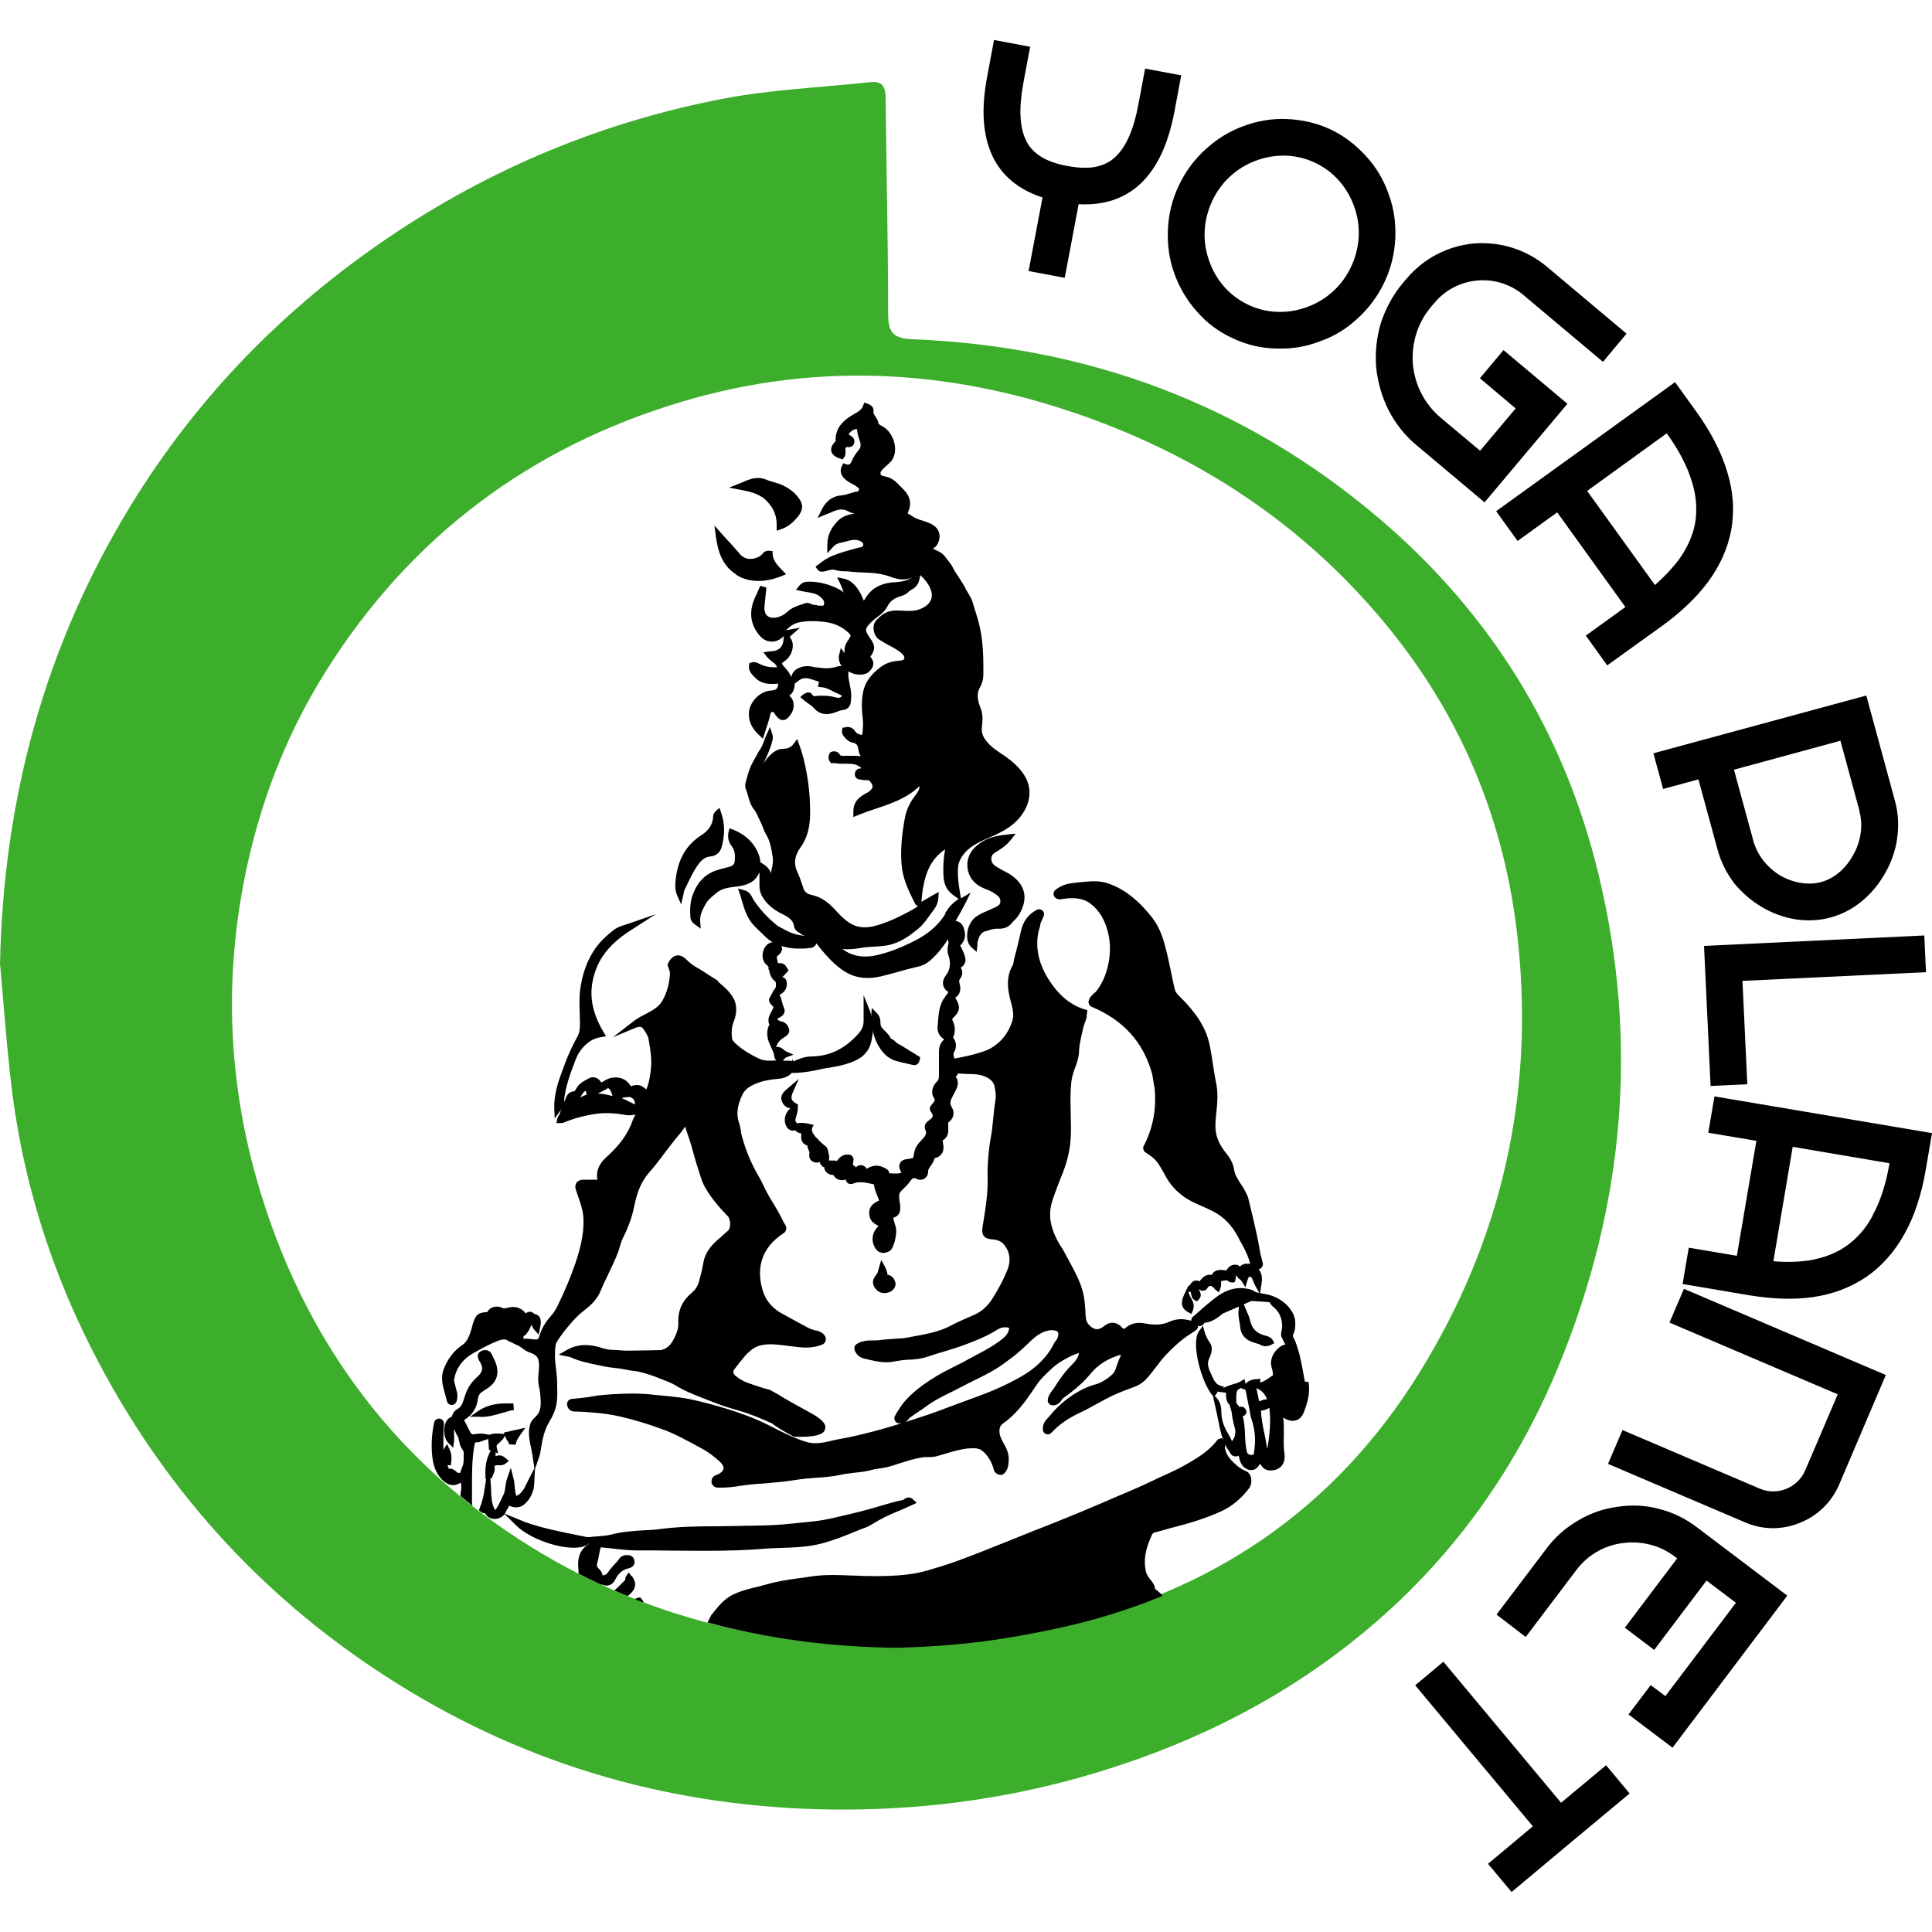 <?xml version="1.0" encoding="UTF-8"?>
<svg xmlns="http://www.w3.org/2000/svg" id="a" viewBox="0 0 100 100">
  <path d="M61.14,3.9l-1.87-.35-.35,1.87c-.24,1.29-.64,2.2-1.2,2.71-.26.25-.57.4-.94.49-.42.1-.95.08-1.54-.03-.6-.11-1.09-.29-1.45-.54-.31-.22-.54-.47-.69-.8-.33-.68-.37-1.67-.13-2.96l.35-1.87-1.87-.35-.35,1.87c-.33,1.73-.23,3.07.27,4.14.49,1.03,1.36,1.74,2.59,2.14l-.72,3.81,1.87.35.72-3.81c1.29.07,2.36-.28,3.19-1.05.86-.81,1.44-2.02,1.77-3.75l.35-1.87Z"></path>
  <path d="M72.22,12.3c.03-.77-.07-1.52-.34-2.24-.25-.73-.63-1.38-1.15-1.95-.53-.59-1.14-1.07-1.86-1.41-.72-.34-1.5-.51-2.29-.54-.75-.03-1.5.1-2.23.37-.71.26-1.36.66-1.93,1.18-.6.54-1.07,1.18-1.41,1.9-.34.72-.53,1.49-.56,2.3-.03.77.07,1.52.33,2.24.27.74.65,1.39,1.15,1.95.52.61,1.16,1.08,1.88,1.41.72.34,1.48.52,2.27.53.77.03,1.51-.09,2.23-.37.73-.25,1.38-.65,1.94-1.17.6-.54,1.07-1.18,1.41-1.9.34-.72.53-1.49.56-2.3ZM69.94,13.79c-.46.99-1.27,1.73-2.28,2.1-1,.37-2.09.34-3.04-.11-.96-.45-1.68-1.26-2.03-2.27-.37-1.01-.31-2.11.15-3.1.46-.99,1.27-1.73,2.28-2.1,1-.37,2.09-.34,3.04.11.96.45,1.68,1.27,2.03,2.27.37,1.01.31,2.11-.15,3.1Z"></path>
  <path d="M76.84,26l4.29-5.1-3.31-2.78-1.22,1.46,1.85,1.56-1.84,2.19-2.04-1.71c-.83-.7-1.34-1.69-1.44-2.77-.08-1.09.24-2.14.95-2.98l.18-.21c1.15-1.36,3.2-1.55,4.58-.4l4.13,3.47,1.22-1.46-4.13-3.47c-1.05-.88-2.38-1.3-3.76-1.2-1.38.13-2.62.78-3.5,1.83l-.18.21c-.52.62-.9,1.32-1.15,2.09-.22.74-.3,1.51-.24,2.28.08.77.29,1.51.63,2.2.37.72.86,1.34,1.49,1.86l3.5,2.94Z"></path>
  <path d="M78.55,28l2.05-1.48,3.53,4.9-2.05,1.48,1.11,1.54,2.82-2.03c1-.72,1.8-1.49,2.39-2.28.64-.86,1.03-1.77,1.21-2.7.17-.98.11-1.98-.21-3.01-.3-1-.83-2.04-1.59-3.1l-1.11-1.54-9.26,6.68,1.11,1.54ZM86.27,22.43c.64.88,1.08,1.74,1.31,2.53.23.73.27,1.44.16,2.11-.12.66-.41,1.3-.86,1.92-.33.43-.74.87-1.22,1.29l-3.51-4.87,4.12-2.98Z"></path>
  <path d="M86.07,40.84l1.84-.5,1,3.67c.17.62.47,1.2.86,1.72.4.48.87.89,1.41,1.21.53.32,1.13.54,1.73.64.64.1,1.27.07,1.87-.1,1.14-.31,2.15-1.14,2.79-2.28.32-.55.53-1.15.62-1.76.1-.67.07-1.33-.1-1.96l-.99-3.64h0l-.5-1.84-11.02,2.99.5,1.84ZM96.24,41.98c.2.73.09,1.57-.33,2.29-.38.7-.98,1.2-1.63,1.38-.68.19-1.46.05-2.13-.33-.69-.42-1.2-1.07-1.4-1.81l-1-3.67,5.51-1.5.99,3.64Z"></path>
  <polygon points="88.54 56.21 90.44 56.12 90.19 50.77 99.69 50.32 99.6 48.42 88.2 48.96 88.54 56.21"></polygon>
  <path d="M88.74,56.75l-.32,1.88,2.49.42-1.01,5.95-2.49-.42-.32,1.88,3.43.58c1.21.2,2.33.24,3.3.1,1.06-.15,1.98-.51,2.77-1.04.81-.56,1.48-1.31,2-2.26.51-.91.87-2.03,1.09-3.31l.32-1.88-11.26-1.9ZM96.93,62.92c-.36.68-.84,1.21-1.39,1.59s-1.21.62-1.97.74c-.54.07-1.14.09-1.78.03l1-5.92,5.01.85c-.18,1.07-.48,1.99-.88,2.71Z"></path>
  <path d="M86.42,68.46l8.7,3.71-1.68,3.93c-.39.91-1.45,1.34-2.36.95l-7.1-3.03-.75,1.75,7.1,3.03c.91.39,1.91.4,2.83.02.92-.36,1.64-1.07,2.03-1.97l2.42-5.68-10.45-4.46-.75,1.75Z"></path>
  <path d="M85.87,78.1c-.71-.19-1.41-.22-2.13-.11-.72.09-1.39.32-2.02.69-.64.36-1.2.85-1.65,1.44l-2.61,3.45,1.51,1.16,2.61-3.45c.59-.79,1.45-1.29,2.41-1.41.97-.13,1.93.11,2.7.7l.12.09-2.71,3.59,1.52,1.15,2.71-3.59,1.52,1.15-3.65,4.83-.76-.57-1.15,1.52,2.28,1.72,5.94-7.87-4.68-3.54c-.59-.45-1.26-.78-1.97-.95Z"></path>
  <polygon points="83.13 91.37 80.8 93.31 74.71 86.01 73.25 87.23 79.34 94.53 77.02 96.47 78.24 97.93 81.43 95.26 82.02 94.77 82.02 94.77 84.35 92.83 83.13 91.37"></polygon>
  <path d="M0,49.96c.16-8.53,2.3-16.48,6.74-23.75,3.43-5.62,7.93-10.24,13.4-13.94,5.27-3.56,11.02-5.95,17.23-7.15,2.53-.49,5.13-.59,7.69-.87.73-.08.78.39.78.94.04,3.68.13,7.37.13,11.05,0,.98.26,1.28,1.28,1.32,9.07.37,17.16,3.35,24.12,9.26,5.8,4.93,9.61,11.11,11.38,18.48,2.08,8.65,1.32,17.11-2.05,25.34-2.35,5.73-5.92,10.57-10.79,14.4-4.14,3.26-8.81,5.48-13.87,6.92-4.25,1.21-8.57,1.75-12.97,1.7-8.1-.1-15.63-2.21-22.53-6.53-6.65-4.16-11.79-9.71-15.44-16.62-2.46-4.64-4.01-9.59-4.57-14.82-.21-1.91-.35-3.82-.52-5.73ZM46.19,85.25c.02.08-.02-.08,0,0,3.35-.1,5.57-.42,8.28-1,8.13-1.75,14.58-6.07,18.98-13.17,4.26-6.87,5.98-14.38,5.11-22.45-.65-6.03-2.86-11.43-6.68-16.13-4.02-4.94-9.09-8.46-15.06-10.7-7.09-2.66-14.27-3.18-21.55-1-7.86,2.35-14.06,7.01-18.42,13.97-1.89,3.01-3.21,6.29-4,9.79-1.46,6.46-1.01,12.77,1.24,18.97,2.19,6.05,5.84,11.08,11,14.91,6.25,4.64,13.37,6.72,21.11,6.8Z" fill="#3dae2b" fill-rule="evenodd"></path>
  <path d="M51.49,46.97l-.04.02c-.11.05-.22.1-.33.15-.2.08-.4.17-.59.3-.26.18-.46.56-.47.94-.02.29.07.53.25.68l.24.21.04-.32s0-.06,0-.09c0-.05,0-.1.02-.14.07-.3.2-.47.4-.52.05-.01.11-.03.17-.05.16-.05.31-.09.47-.08.03,0,.05,0,.08,0,.25,0,.47-.09.61-.26.04-.05.09-.1.14-.15.09-.09.18-.19.26-.31.47-.77.36-1.47-.3-1.98-.16-.12-.33-.22-.5-.3-.16-.09-.32-.17-.45-.27-.12-.09-.19-.23-.18-.37,0-.12.07-.22.18-.29.29-.18.59-.36.83-.67l.25-.32-.4.04c-.5.05-.9.13-1.29.35-.53.31-.8.72-.81,1.21,0,.52.26.94.75,1.18.08.04.15.07.23.1.12.05.24.1.34.16l.03.02c.22.14.36.24.36.44,0,.16-.07.21-.28.32Z"></path>
  <path d="M39.68,25.93c.36.35.54.78.52,1.3v.24s.23-.08.23-.08c.27-.09.5-.24.73-.49.16-.17.53-.56.26-1-.19-.32-.48-.57-.86-.76-.18-.09-.35-.14-.53-.19-.13-.04-.25-.07-.36-.12-.15-.06-.29-.09-.44-.09-.28,0-.52.1-.75.2-.06.03-.12.05-.19.08l-.56.22.59.11c.53.1.99.21,1.36.57Z"></path>
  <path d="M35.25,46.82l.12-.5s.01-.07.02-.1c.01-.06.02-.11.04-.15l.08-.17c.19-.4.37-.79.62-1.14.2-.28.39-.41.64-.43.28-.02.5-.2.58-.48.18-.65.17-1.24-.03-1.8l-.08-.24-.19.17c-.13.12-.14.24-.14.31,0,0,0,.01,0,.02-.03.37-.23.68-.61.92-.71.46-1.12,1.1-1.28,1.98-.1.55-.09.85.03,1.14l.21.47Z"></path>
  <path d="M38.1,29.75c.35.22.75.32,1.17.32.37,0,.77-.09,1.18-.25l.24-.1-.18-.18c-.27-.28-.5-.52-.52-.87v-.14s-.15-.02-.15-.02c-.22-.03-.32.09-.39.17h0c-.18.2-.45.25-.66.25-.14,0-.37-.09-.51-.27-.2-.24-.41-.48-.64-.72-.1-.11-.2-.22-.3-.33l-.36-.41.07.54c.08.63.27,1.52,1.07,2Z"></path>
  <path d="M46.19,54.85c.27.1.56.16.83.22.09.02.18.04.27.06.02,0,.03,0,.05,0,.11,0,.23-.08.27-.3l.02-.11-.1-.06c-.1-.06-.19-.12-.29-.18-.26-.16-.52-.33-.8-.48-.02-.01-.05-.04-.08-.07-.06-.06-.14-.14-.25-.17-.06-.16-.18-.27-.29-.38-.11-.11-.21-.2-.24-.33,0-.03,0-.07-.01-.12,0-.14-.02-.33-.18-.49l-.27-.27-.02.38c-.06.98.45,2.04,1.1,2.29Z"></path>
  <path d="M45.78,66.93c.09,0,.19-.02.28-.06.2-.08.34-.32.28-.5-.06-.22-.21-.37-.41-.39.03-.22-.32-.76-.32-.76l-.19.66s-.05.08-.08.12c-.01.02-.03.04-.04.05-.22.31-.08.54.04.68.11.13.26.2.43.2Z"></path>
  <path d="M24.32,73.33h.53s.03.01.05.01c.39,0,.73-.1,1.07-.2.22-.06.42-.13.63-.16l-.03-.34c-.11,0-.22,0-.32,0-.48,0-.99.05-1.49.39l-.44.3Z"></path>
  <path d="M32.68,81.57l-.14-.18-.13.19c-.05.08-.05.16-.05.2,0,0,0,0,0,0-.07.07-.13.13-.2.2-.12.12-.24.24-.36.34.23.1.46.2.69.29.02-.02.04-.03.06-.05.24-.2.52-.52.14-1Z"></path>
  <path d="M67.54,71.51l-.04-.21c-.11-.62-.22-1.25-.45-1.86-.02-.05-.04-.09-.06-.13-.06-.11-.09-.18-.06-.23.12-.23.12-.46.11-.67-.03-.63-.72-1.28-1.5-1.42l-.32-.06.07-.44c.04-.24.06-.52-.12-.77,0-.01-.02-.02-.02-.03.05,0,.1-.03.14-.07.06-.06.09-.15.07-.24-.02-.1-.05-.19-.07-.29-.03-.1-.06-.2-.07-.3-.12-.74-.3-1.48-.47-2.19h0c-.05-.2-.09-.39-.14-.58-.03-.11-.08-.2-.12-.29-.01-.02-.02-.04-.03-.06-.07-.14-.15-.26-.23-.38-.17-.26-.32-.49-.36-.78-.05-.35-.27-.66-.45-.88-.36-.45-.53-.91-.51-1.43,0-.21.03-.43.05-.64.05-.46.09-.94,0-1.44-.08-.38-.14-.78-.2-1.17-.04-.24-.07-.48-.12-.72-.19-1.09-.81-1.85-1.39-2.46-.04-.04-.08-.08-.12-.12-.15-.15-.28-.27-.32-.43-.08-.32-.14-.65-.21-.97-.08-.38-.16-.77-.26-1.15-.14-.57-.35-1.22-.84-1.77-.2-.23-1.02-1.28-2.26-1.64-.53-.15-1.08-.04-1.58,0-.33.03-.71.1-1.04.38-.06.05-.09.13-.09.21,0,.08.05.15.11.2.07.05.14.07.22.07.06,0,.11-.01.14-.02h0c.19-.03.35-.04.49-.04.39,0,.7.09.95.28.45.34.76.85.92,1.53.13.55.12,1.14-.02,1.72-.12.5-.31.92-.6,1.29-.02.03-.06.06-.1.09-.1.09-.23.2-.29.4-.03.12.03.26.15.31,1.65.69,2.68,1.83,3.14,3.49.09.59.12.71.12.71.11,1.07-.08,2.08-.56,3-.06.11-.02.26.08.33l.09.06c.18.12.33.23.45.36.16.18.27.39.4.62.09.16.18.33.29.49.32.46.74.81,1.28,1.07.13.06.27.12.4.18.2.09.41.18.6.28.55.28.99.74,1.3,1.34.05.11.11.21.17.32.17.31.34.63.42.96,0,.03.02.07.03.1-.06-.01-.13-.01-.2-.01-.15,0-.26.07-.33.15-.06-.07-.15-.1-.25-.1h0c-.25,0-.37.16-.46.3l-.13-.02c-.06,0-.11-.01-.16-.01-.22,0-.38.09-.46.26-.04,0-.08-.01-.11-.01-.24,0-.38.17-.49.3-.01.01-.02.02-.03.04-.06-.03-.12-.04-.17-.04-.17,0-.26.12-.32.21-.02.02-.05.06-.06.07-.01,0-.02,0-.03,0l-.08.15h0s-.07.15-.07.15l-.09.2c-.11.25-.21.62.23.86l.17.09.07-.18c.11-.27,0-.48-.09-.64-.03-.05-.05-.09-.07-.14l-.06-.15v-.06s.02.03.02.03h0s.05,0,.07,0c0,0,.02,0,.02,0,0,.02.02.07.02.1.02.1.05.26.19.33l.12.06.09-.1c.19-.21.06-.4.02-.47,0,0-.01-.02-.02-.03,0,0,.01-.01.02-.02.05.04.11.07.19.07s.18-.03.27-.19c.02-.03.03-.04.11-.06.01,0,.02,0,.03,0,.04,0,.09.04.16.11.02.02.05.04.07.07l.19.16.08-.23c.04-.11.04-.23.03-.33,0-.01,0-.02,0-.03l.3-.05s.02.02.04.03c.05.03.11.09.22.09.02,0,.03,0,.05,0l.1-.02.03-.1c.02-.07.03-.14.03-.19,0-.02,0-.04,0-.05.01,0,.03,0,.04.01.03.09.11.15.16.19.03.03.07.05.09.08l.2.33.11-.37c.05-.18.1-.18.11-.18h0c.09,0,.12.06.19.24.03.07.06.15.1.23l.21.37-.19-.04c-.07-.05-.14-.1-.24-.13-.18-.05-.36-.08-.53-.08-.43,0-.84.15-1.27.47-.32.24-.62.5-.91.76-.1.08-.19.17-.29.25-.06.05-.1.13-.09.21-.01,0-.03,0-.04-.01-.2-.05-.35-.07-.5-.07-.21,0-.41.05-.61.14-.3.14-.69.18-1.13.1-.12-.02-.27-.05-.41-.05-.28,0-.52.09-.72.27-.03.03-.06.04-.09.04h0s-.05-.03-.07-.05c-.12-.15-.28-.24-.45-.26-.17-.02-.33.04-.47.15-.14.12-.26.17-.38.18h-.01c-.24,0-.55-.29-.57-.54-.02-.14-.03-.28-.03-.41-.02-.26-.04-.54-.09-.81-.13-.63-.44-1.19-.73-1.73-.04-.08-.09-.16-.13-.24-.02-.04-.05-.09-.07-.13-.07-.13-.14-.27-.23-.4-.24-.36-.42-.76-.52-1.18-.1-.42-.07-.85.09-1.31.11-.31.25-.71.41-1.09.29-.7.45-1.31.5-1.92.04-.46.02-.92.01-1.37-.01-.41-.02-.83,0-1.24v-.04c.02-.24.03-.47.09-.7.03-.13.08-.27.13-.41.1-.26.2-.54.21-.84.01-.36.1-.72.18-1.07.02-.09.04-.19.07-.28l.03-.09c.11-.3.14-.36.11-.42.04-.18.04-.26.03-.3-.8-.2-1.45-.73-1.99-1.58-.62-.96-.73-1.95-.44-2.78,0-.09.03-.18.11-.34.02-.05.05-.1.07-.16.04-.1.02-.22-.06-.29-.08-.07-.2-.09-.29-.04-.45.24-.72.6-.83,1.12-.11.52-.24,1.02-.35,1.43-.01.06-.02.11-.03.16,0,.05-.02.11-.03.14-.43.71-.23,1.47-.08,2.02.07.28.14.6.05.87-.2.65-.59,1.13-1.14,1.44-.42.24-1.49.46-1.86.52-.05-.15-.07-.24-.02-.32.15-.25.13-.54-.05-.77,0,0,0,0,0,0,.13-.29.12-.58-.02-.87-.04-.08-.02-.11.02-.14.37-.34.4-.6.11-1.05.24-.14.32-.41.23-.71-.04-.13-.03-.21.04-.3.11-.15.13-.31.05-.48,0-.01-.02-.04-.03-.06.39-.27.26-.58-.03-1.15.31-.3.27-.62.21-.8,0-.01,0-.03-.01-.04-.03-.11-.1-.39-.44-.43.17-.29.34-.59.52-.94l.26-.53-.5.3-.06-.35c-.06-.38-.11-.72-.1-1.07,0-.18.02-.37.09-.52.29-.64.88-.93,1.52-1.2.7-.3,1.49-.68,1.91-1.54.25-.52.25-1.07,0-1.55-.31-.59-.83-.97-1.39-1.34-.26-.17-.58-.42-.78-.75-.09-.16-.13-.34-.11-.53.04-.33.07-.66-.07-1.01-.13-.33-.23-.71-.04-1.04.13-.22.19-.45.19-.72,0-.75,0-1.56-.18-2.39-.07-.34-.18-.68-.28-1-.04-.12-.08-.24-.11-.36-.05-.15-.13-.28-.2-.4-.05-.08-.09-.15-.13-.22-.1-.22-.24-.41-.36-.61-.12-.18-.24-.35-.33-.54-.07-.14-.16-.25-.25-.36-.04-.05-.08-.1-.12-.16-.16-.22-.37-.31-.57-.4-.03-.01-.06-.03-.09-.04,0,0,.02-.01.03-.02.06-.04.13-.08.18-.16.14-.23.18-.47.11-.67-.07-.21-.24-.37-.51-.48-.11-.05-.22-.08-.33-.12-.19-.06-.37-.11-.52-.22-.04-.03-.09-.05-.13-.08-.04-.02-.11-.06-.13-.08,0,0,0-.01.01-.03.21-.46.13-.86-.24-1.22-.05-.05-.09-.1-.14-.14-.2-.21-.42-.44-.76-.51-.21-.04-.26-.07-.27-.14-.02-.1.03-.17.17-.3.02-.02.03-.03.05-.05.03-.03.07-.07.11-.1.11-.09.23-.2.31-.35.27-.52.02-1.32-.5-1.64-.03-.02-.06-.03-.09-.05-.11-.06-.16-.09-.17-.16-.02-.13-.09-.23-.15-.32-.08-.12-.12-.2-.1-.3.03-.16-.14-.32-.32-.37l-.16-.05-.05.15c-.07.21-.26.32-.47.44-.07.04-.13.08-.2.12-.35.23-.76.58-.76,1.22,0,.02,0,.03,0,.05,0,0,0,.01,0,.02-.19.18-.26.36-.22.52.04.17.2.3.47.38l.12.04.07-.1c.09-.13.08-.27.07-.37,0-.02,0-.04,0-.05,0-.06,0-.09.02-.1,0,0,.03-.02.08-.02,0,0,.02,0,.03,0,.02,0,.03,0,.05,0,.15,0,.26-.09.28-.24.03-.22-.13-.31-.21-.36-.06-.03-.08-.07-.08-.08,0,0,.01-.02.02-.03.16-.17.28-.23.41-.22.01.17.05.34.11.51.09.25.12.41-.03.58-.16.19-.27.37-.35.56-.08.19-.16.19-.2.19-.03,0-.06,0-.1-.02l-.14-.05-.07.13c-.12.23-.13.58.46.9l.04.02c.16.08.29.16.4.28-.01.02-.02.04-.03.06-.04.07-.04.07-.07.07-.14.02-.27.06-.39.1-.16.05-.3.09-.45.1-.45.04-.79.29-1.02.76l-.2.41.42-.18s.08-.03.11-.04c.06-.02.1-.04.15-.06.22-.11.39-.16.55-.16.12,0,.24.03.36.1.1.06.21.09.33.11-.34.05-.69.15-.95.46-.23.26-.46.61-.47,1.15v.45s.3-.33.3-.33c.15-.17.29-.2.46-.23.08-.02.16-.04.24-.06.15-.04.28-.08.42-.08.11,0,.21.03.31.08.14.08.13.12.13.17,0,.06-.02.11-.13.14h-.05c-.47.13-.95.25-1.42.44-.29.12-.52.29-.74.46l-.13.1.09.13c.06.09.14.13.23.13.02,0,.03,0,.05,0,.09-.01.18-.03.27-.06.14-.04.27-.07.38-.03.17.06.34.07.5.07.07,0,.14,0,.21.01.24.03.48.04.71.05.51.02.99.05,1.46.23.23.09.44.13.63.13.17,0,.32-.04.46-.1-.28.19-.58.22-.89.25h-.09c-.4.04-.99.16-1.38.75-.02.03-.03.05-.05.08-.03.05-.05.09-.08.12-.27-.68-.6-1.05-1.04-1.14l-.34-.07.15.31c.09.19.15.35.19.48-.05-.05-.11-.1-.19-.14-.5-.27-.99-.4-1.48-.42-.02,0-.04,0-.06,0-.03,0-.07,0-.11,0-.12,0-.31.02-.46.21l-.17.21.27.06c.11.03.22.04.32.06.26.04.48.08.67.24.16.14.22.24.19.38-.01.08-.02.08-.09.08-.03,0-.06,0-.09,0-.04,0-.08,0-.11,0h0s-.02,0-.03-.01c-.04-.01-.08-.03-.13-.03-.02,0-.04,0-.07,0-.03,0-.06-.01-.1-.03-.06-.03-.14-.07-.24-.07-.04,0-.09,0-.13.02-.05.02-.1.03-.15.05-.25.08-.52.17-.75.38-.08.08-.21.18-.37.24-.3.12-.56.1-.7-.05-.09-.1-.14-.26-.12-.47.01-.19.04-.38.06-.57,0-.09.02-.17.03-.26v-.14s-.31-.09-.31-.09l-.06.14s-.03.08-.05.12c-.04.08-.07.16-.11.24-.37.75-.33,1.41.13,2.01.19.25.43.38.69.38.23,0,.44-.1.62-.29,0,.04-.01.08-.01.11v.02c-.02.25-.07.42-.27.56-.11.07-.22.08-.36.1-.04,0-.08,0-.12.01l-.3.04.19.24c.08.1.18.18.27.25.08.06.15.11.2.18.04.05.04.07.03.11,0,0-.03,0-.06,0h-.05c-.3,0-.52-.05-.71-.15h-.03c-.09-.06-.2-.12-.33-.12-.04,0-.08,0-.12.02l-.11.03-.02.11c-.04.27.12.45.23.56.02.02.03.03.05.05.28.32.65.36.9.36.11,0,.22,0,.33-.02,0,.11-.02.19-.07.25-.05.07-.16.11-.3.11-.61.04-1.09.61-1.14,1.09-.05.45.12.85.52,1.22l.2.19.08-.26c.03-.09.06-.19.09-.28.08-.23.16-.48.21-.73.02-.09.06-.12.12-.12,0,0,.01,0,.02,0,.02,0,.03,0,.1.11.13.21.27.31.42.31.06,0,.16-.02.25-.11.24-.24.35-.54.28-.82-.03-.13-.1-.25-.21-.34.2-.13.28-.33.28-.61l.21-.16c.11-.09.22-.13.35-.13.14,0,.28.05.44.1.08.03.17.06.26.08l-.05.27.18.02c.23.02.42.12.63.23.1.05.2.1.3.14.07.03.11.06.12.08-.04.09-.14.1-.18.1-.01,0-.02,0-.03,0-.02,0-.05-.01-.08-.02h-.02c-.21-.06-.42-.09-.66-.09-.05,0-.1,0-.16,0-.04,0-.08,0-.13.01-.05,0-.09.01-.13.01-.07,0-.11-.01-.15-.09-.04-.07-.11-.1-.19-.1s-.18.04-.27.11l-.15.13.15.13c.08.07.17.13.25.19.12.08.23.16.31.25.17.2.38.31.64.31.09,0,.19-.01.3-.04.09-.02.17-.05.25-.08.09-.04.18-.07.26-.08.43-.05.45-.33.47-.53,0-.02,0-.04,0-.07.03-.26-.02-.5-.07-.74-.04-.2-.08-.39-.07-.59,0-.03,0-.06,0-.08.01,0,.02.02.04.02.15.09.35.15.56.15s.38-.06.48-.16c.08-.08.34-.33.14-.65l-.06-.1h-.04s.01-.01.02-.02c.26-.37.26-.57,0-.94-.32-.45-.29-.52.09-.89.08-.08.17-.15.27-.22.2-.15.4-.31.52-.55.14-.27.33-.42.66-.52.2-.06.34-.13.43-.23.03-.04.09-.07.15-.11.14-.08.33-.2.4-.47l.07-.29c.23.22.45.48.55.8.07.2.05.39-.04.55-.12.21-.38.38-.7.46-.11.02-.22.04-.36.04-.1,0-.2,0-.31-.01-.11,0-.22-.01-.33-.01-.11,0-.2,0-.29.02-.38.05-.61.29-.8.48-.11.11-.16.28-.14.48.02.22.13.42.28.52.17.11.34.21.51.3.23.12.45.24.64.4.12.11.17.18.16.26,0,.04-.02.11-.19.13-.32.02-.7.08-1.03.33-.48.36-.78.75-.89,1.19-.13.5-.1,1.02-.04,1.51.03.27,0,.53-.03.82-.17-.03-.28-.06-.34-.15-.11-.18-.24-.26-.41-.26-.05,0-.1,0-.16.02l-.11.02-.02.11c-.04.17.05.29.1.35.09.12.24.27.44.31.19.03.27.12.3.35.02.12.05.25.12.35-.17-.02-.33-.02-.48-.02-.08,0-.16,0-.24,0-.07,0-.13,0-.2,0-.12,0-.14-.02-.16-.06-.09-.16-.29-.22-.47-.13l-.05.03-.02.06c-.02.06-.1.23.03.41l.05.07h.08s.03,0,.05,0c.03,0,.06,0,.08,0,.14.03.28.03.41.03h.2c.28,0,.53.02.75.22,0,0,.01.01.02.02h-.03c-.25,0-.31.18-.32.25-.01.09,0,.16.05.22.07.09.18.11.24.11.01,0,.02,0,.03,0,.06.02.12.03.17.03.02,0,.04,0,.07,0,.03,0,.06,0,.08,0,.01,0,.03,0,.04,0,.01,0,.03,0,.03,0,.1.09.22.22.2.35-.01.1-.12.22-.3.32h-.02c-.29.17-.69.39-.67.99v.25s.24-.1.24-.1c.3-.12.61-.23.92-.33.8-.27,1.61-.54,2.26-1.17,0,0,0,.02,0,.03,0,.13-.06.24-.17.39-.32.41-.51.81-.58,1.21-.17.9-.23,1.65-.18,2.37.05.76.35,1.39.71,2.09.03.06.09.11.15.13-.21.13-.42.25-.63.36-.46.24-1.02.5-1.62.66-.39.1-.76.09-1.07-.04-.37-.16-.65-.45-.95-.77l-.03-.04c-.29-.3-.65-.64-1.18-.75-.25-.05-.38-.15-.45-.34-.03-.09-.06-.17-.09-.26-.06-.18-.12-.36-.2-.53-.23-.46-.19-.89.13-1.33.33-.46.49-1,.5-1.7.01-.75-.05-1.46-.18-2.17-.08-.43-.19-.94-.38-1.45l-.11-.3-.19.26c-.13.17-.29.25-.56.25-.55,0-1.01.78-1.01.78.04-.08.59-1.17.49-1.48l-.13-.43-.19.41c-.04.09-.08.19-.11.28-.07.19-.14.38-.28.56l-.28.51c-.2.33-.29.69-.39,1.05l-.02.08c-.03.12-.02.26.03.37.04.1.07.2.1.31.07.25.14.5.33.73.09.11.15.25.21.39.03.07.06.14.1.21.05.09.08.18.12.28.05.14.11.28.19.41.2.34.26.73.32,1.11.04.24,0,.5-.08.8,0,.02,0,.04-.01.06-.06-.16-.16-.31-.34-.43l-.2-.13c-.05-.61-.52-1.34-1.42-1.69l-.18-.07-.05.19c-.06.26,0,.53.15.72.17.21.2.45.17.77-.01.17-.09.26-.26.31-.09.02-.18.05-.27.07-.11.03-.22.06-.32.09-.61.17-1.04.57-1.3,1.23-.16.39-.17.79-.15,1.16,0,.19.08.33.24.44l.3.22-.03-.37c-.03-.36.15-.67.31-.95.12-.2.31-.35.51-.51l.06-.05c.26-.2.57-.25.9-.29.16-.02.32-.04.48-.08.41-.1.68-.34.81-.68v.05c0,.23,0,.46,0,.69,0,.12.03.28.1.44.21.42.57.74,1.08.99.31.15.56.3.61.63.03.19.15.27.24.32.02.01.04.02.06.04.08.06.17.11.25.14-.32-.03-.63-.11-.92-.26-.04-.02-.09-.04-.13-.07-.16-.08-.31-.15-.43-.25-.48-.4-.86-.82-1.17-1.29-.01-.02-.03-.05-.05-.09-.07-.14-.17-.34-.45-.41l-.3-.08.1.3c.04.11.07.22.1.33.13.45.27.91.62,1.28.1.11.22.22.32.32.08.07.16.15.23.22.13.13.27.24.42.33-.11.01-.22.06-.31.15-.14.14-.22.37-.21.59.01.18.09.33.21.43.07.06.1.11.12.2l-.06-.04.08.14s0,.05.01.07c0,.03.01.06.02.08,0,.01,0,.02.01.03v.02s.01.02.02.03c0,.02.02.04.03.06,0,0,0,.01,0,.02.01.02.03.05.04.06h0c.05.08.12.15.2.21h0s0,.03,0,.03h0s0,0,0,0h0s.01.04.01.06h0s0,.05,0,.07c0,.02,0,.03,0,.05h0s0,.04-.01.06c0,.02-.01.03-.02.05h0s-.02.03-.03.05h0s-.03.04-.05.06l-.25.47c0,.15.09.27.17.33.08.07.08.08,0,.23l-.03.06c-.09.16-.19.33-.16.56,0,.05.03.09.05.12-.22.41-.09.82.04,1.09l.16.36v-.02s.01.04.01.04c.02.09.03.17.05.25.01.05.04.09.06.11l.02.04s-.01,0-.02,0c-.09,0-.19.01-.29.01-.25,0-.43-.03-.58-.11-.34-.16-.77-.39-1.13-.71-.13-.11-.24-.22-.26-.32-.04-.34-.02-.62.09-.89.12-.3.21-.76,0-1.17-.19-.36-.48-.61-.77-.85l-.04-.03v-.05l-.08-.05s-.44-.27-.72-.46c-.09-.06-.18-.11-.25-.15-.17-.1-.33-.18-.61-.46-.13-.13-.27-.2-.41-.2-.35,0-.51.39-.53.43l-.02.06.13.39c-.02.54-.15,1.03-.39,1.46-.19.34-.54.52-.9.71-.18.09-.36.19-.53.31l-.39.3-.75.58,1.22-.51c.05-.02.11-.03.16-.03.04,0,.12,0,.17.07h0c.13.18.26.36.3.56.09.54.19,1.1.11,1.66-.05.36-.1.67-.23.95-.17-.15-.3-.23-.48-.23-.1,0-.2.02-.32.06-.21-.35-.53-.5-.96-.44-.2.03-.37.13-.49.21-.05.03-.07.03-.07.03,0,0-.02,0-.05-.05-.1-.14-.24-.21-.39-.21-.08,0-.15.02-.22.06-.04.02-.08.04-.11.06-.12.07-.27.14-.39.27-.06.06-.1.13-.14.19-.03.05-.08.13-.1.14-.33.03-.41.26-.46.4-.01.03-.02.06-.04.09-.01.03-.03.06-.04.09.05-.79.35-1.55.63-2.28l.02-.04c.07-.18.19-.36.33-.52.29-.32.59-.49.95-.54l.25-.04-.13-.22c-.62-1.04-.78-1.99-.48-2.98.27-.93.87-1.65,1.95-2.33l1.23-.79-1.38.48c-.06.02-.12.04-.18.06-.21.06-.43.13-.62.28-.37.29-.78.65-1.09,1.17-.3.5-.5,1.06-.61,1.71-.09.51-.07,1.02-.05,1.52,0,.11,0,.21.01.32,0,.27,0,.56-.13.79-.21.38-.37.72-.51,1.05-.07.17-.14.35-.2.52-.03.07-.05.14-.08.21-.21.57-.44,1.24-.41,1.97l.02.49.29-.4h0s.03,0,.03,0c0-.01,0-.03,0-.04v-.03s.02-.03.03-.04c-.01.04-.02.08-.04.12l-.06.18c-.05.06-.1.14-.12.25l-.04.2h.22s.08,0,.12-.01c.5-.21,1.03-.36,1.58-.45.48-.08,1-.07,1.52.02.26.05.43.05.61,0v.04s.05-.03.05-.03c-.1.13-.15.28-.2.41-.02.06-.04.12-.07.17-.25.57-.65,1.08-1.25,1.62-.38.34-.54.73-.46,1.16,0,0,0,0,0,0-.03,0-.05,0-.08,0-.2,0-.41,0-.61,0-.12,0-.3.02-.39.16-.1.14-.06.31,0,.46.02.07.05.14.07.21.14.4.28.79.29,1.2.03.84-.19,1.62-.43,2.33-.22.64-.5,1.32-.9,2.15-.11.23-.23.41-.36.55-.29.32-.49.68-.59,1.03-.05.18-.11.18-.19.18-.03,0-.06,0-.09,0-.13-.02-.3-.04-.49-.04-.02,0-.04,0-.06,0v-.03s.01-.05.01-.08c0-.01,0-.02,0-.03.04-.01.08-.03.11-.07.16-.17.23-.35.29-.5,0,0,0-.02,0-.03.04.09.08.19.15.27l.23.26.07-.34c.05-.23.07-.43-.03-.58-.07-.09-.17-.14-.28-.16-.01-.02-.03-.04-.05-.05-.08-.06-.19-.07-.28-.03-.04.02-.07.04-.1.06-.16-.21-.38-.33-.64-.33-.06,0-.13,0-.19.02-.03,0-.07.01-.1.02-.06.01-.12.03-.18.03-.04,0-.08,0-.11-.03-.08-.04-.18-.06-.28-.06-.21,0-.39.1-.49.28-.51.03-.61.17-.76.66h0c-.01.06-.03.1-.04.15v.02c-.12.37-.21.7-.52.9-.4.27-.71.67-.92,1.19-.19.46-.07.89.05,1.3.03.12.07.25.1.38.02.12.12.2.24.21h.01c.11,0,.21-.08.25-.18.07-.25.05-.42,0-.57-.02-.06-.03-.13-.05-.19-.04-.15-.09-.3-.07-.4.1-.57.44-1.03.97-1.33.41-.23.85-.48,1.32-.66.19-.07.33-.08.5-.02h-.07s.55.26.55.26c.1.04.18.1.26.16.11.08.22.16.36.21.41.14.5.27.5.73,0,.1-.01.2-.02.31-.02.2-.04.4,0,.62.05.22.08.42.09.6.03.41.06.77-.24,1.06-.01.01-.03.03-.04.04-.09.09-.22.21-.26.4-.11.42-.02.81.06,1.19.03.13.05.26.07.38l.1.67-.34.66s-.04.08-.06.13c-.14.28-.26.52-.53.64-.06-.14-.07-.31-.09-.48-.01-.14-.02-.28-.06-.42l-.14-.56-.19.55c-.05.14-.07.29-.09.43-.02.15-.04.3-.09.4-.05.09-.1.19-.14.29-.08.16-.15.32-.25.46-.03.04-.05.06-.06.07,0-.02-.02-.05-.03-.08-.14-.26-.15-.55-.17-.86,0-.05,0-.1,0-.16l-.04-.56h.09c0-.05.02-.11.05-.17.05-.1.11-.23.08-.4,0-.04,0-.05,0-.06,0,0,.02-.03.12-.04.03,0,.06,0,.09,0,.02,0,.04,0,.07,0,.07,0,.18,0,.29-.09l.17-.13-.16-.14c-.1-.08-.19-.15-.33-.15-.06,0-.12.01-.2.04v-.2s.13.07.13.07l-.07-.33c-.02-.09,0-.13.14-.24.06-.06.13-.12.19-.2l.1-.16h0c.03.12.08.2.13.27.05.08.08.13.08.18l.34.02c.02-.17.1-.32.24-.51l.26-.37-1.11.25.02.07-.28-.02c-.06,0-.11,0-.17,0-.11,0-.21.02-.3.06h-.03s-.3-.05-.3-.05c-.12-.02-.26,0-.37.01-.06,0-.11.02-.15.02h0c-.05,0-.11,0-.17-.13l-.31-.61c.41-.24.66-.61.72-1.1.02-.18.1-.3.28-.4l.04-.03c.24-.15.55-.34.65-.71.11-.41-.05-.75-.2-1.04h0c-.02-.05-.04-.09-.06-.13-.06-.13-.19-.21-.34-.21-.1,0-.19.03-.28.1-.09.07-.13.19-.08.3,0,0,0,.02,0,.03.01.03.03.08.06.13.22.32.19.58-.11.83-.22.19-.39.41-.52.68-.06.13-.1.25-.14.38-.06.21-.12.39-.26.53-.01.01-.04.03-.07.05-.1.06-.28.17-.32.42-.03,0-.07.02-.1.04-.15.08-.26.28-.29.52-.03.24,0,.59.21.8l.25.25.04-.35c.02-.14,0-.27,0-.4,0-.08,0-.15,0-.22.02.02.03.06.06.12.03.06.05.13.1.2.06.08.08.17.1.29.03.12.05.25.13.37l.11.19c0,.05,0,.1,0,.15,0,.21.01.41-.05.58-.02.04-.03.09-.05.13-.03.08-.06.16-.08.24-.03,0-.05-.01-.08-.01-.02,0-.03,0-.05,0-.02,0-.04-.03-.06-.05-.07-.06-.2-.18-.38-.16,0,0-.02,0-.02,0-.01-.02-.03-.06-.03-.08-.01-.04-.03-.08-.04-.11l.18.02s0-.02,0-.03c0-.03,0-.07.01-.11.02-.18.05-.41-.08-.69l-.13-.28-.17.27s-.01.03-.02.04c0-.06,0-.13,0-.19,0-.12,0-.24,0-.36,0-.26,0-.53.03-.79.01-.14-.08-.26-.22-.28-.14-.02-.26.07-.29.2-.13.63-.16,1.23-.09,1.81.06.5.23.89.54,1.18.18.17.35.25.54.25h0c.13,0,.26-.05.38-.13.06.15.04.32.01.5,0,.06-.02.13-.02.19.2.17.41.34.62.5-.03-.13-.02-.26-.02-.4,0-.03,0-.06,0-.1,0-.17,0-.33,0-.5,0-.67,0-1.36.11-2.03h0c.04-.25.05-.25.15-.25,0,0,.02,0,.03,0h.02c.08,0,.14-.03.21-.06.03-.01.07-.03.11-.04l.21-.07.04.56.09.04-.08.16c-.21.45-.21.89-.19,1.31h.03s-.08.54-.08.54c-.04.32-.12.63-.25.97l-.04.11.07.06s.02.02.04.03c.07.06.15.06.2.07,0,0,0,0,.01,0,.09.18.27.29.49.29s.4-.1.52-.25l.58.57c.06.06.12.12.19.17.69.56,1.92,1,2.81,1,.35,0,.6-.07.77-.21,0,0,.01.01.01.02,0,0,0,0-.01,0-.41.25-.59.67-.54,1.22.01.11.02.21.02.31.39.2.79.4,1.19.58,0,0,0-.02.01-.02.08.04.16.06.24.06.11,0,.33-.04.46-.32.16-.33.38-.51.71-.58.11-.03.19-.08.24-.16.03-.05.06-.14.03-.26-.02-.08-.09-.26-.36-.26-.02,0-.03,0-.05,0-.06,0-.25.02-.37.19-.07.11-.16.2-.25.3-.1.11-.2.22-.29.35-.09.14-.2.21-.32.21-.02-.14-.1-.26-.21-.36-.08-.07-.1-.15-.07-.26.04-.14.07-.28.09-.41.03-.15.05-.29.1-.42.2.02.4.04.59.06.42.05.86.1,1.3.1h.18c.55,0,1.1,0,1.64.01.54,0,1.09.01,1.64.01,1.21,0,2.14-.03,3.02-.1.31-.03.64-.04.95-.05.72-.02,1.46-.05,2.19-.25.54-.15,1.1-.36,1.81-.66.07-.03.14-.06.21-.08.17-.06.34-.13.5-.23.41-.26.87-.49,1.45-.72.15-.06.29-.13.43-.19.06-.03.13-.06.2-.09l.24-.11-.19-.18c-.07-.07-.15-.1-.23-.1-.1,0-.18.05-.23.09-.01,0-.03.02-.04.03-.42.09-.84.21-1.24.33-.17.05-.35.1-.52.15-.6.17-1.22.31-1.83.45l-.23.05c-.44.1-.91.15-1.36.19-.19.02-.39.04-.59.06-.69.08-1.41.1-2.1.11-.18,0-.36,0-.53.01-.4.01-.82.01-1.21.02-.97,0-1.97.01-2.95.14-.29.04-.6.06-.89.07-.54.03-1.09.07-1.64.21-.23.06-.46.08-.74.1-.13.01-.27.02-.42.04h-.12c-.31-.06-.63-.13-.94-.19-.63-.13-1.29-.27-1.92-.47-.23-.07-.44-.15-.65-.24l-.75-.31s.04-.07.06-.11c.02-.06.06-.12.1-.18.02-.04.05-.09.07-.13.11.06.24.09.36.09h0c.14,0,.26-.04.36-.11.34-.26.55-.66.57-1.1l.04-.77.21-.61c.06-.17.08-.33.11-.49v-.02c.08-.5.18-.91.4-1.29.18-.3.35-.63.4-1.01.04-.27.04-.54.03-.8,0-.06,0-.12,0-.18,0-.27-.03-.53-.06-.78-.04-.31-.07-.6-.05-.9v-.07c.01-.16.02-.32.09-.43.14-.23.3-.45.47-.66.27-.33.55-.66.88-.92.35-.27.71-.57.9-1.03.12-.29.26-.58.4-.87.17-.36.35-.73.5-1.11.04-.11.08-.23.11-.34.05-.17.1-.33.17-.47.28-.55.47-1.09.57-1.59.11-.55.28-1.19.73-1.72.26-.3.48-.57.68-.84.21-.29.43-.57.65-.85l.03-.04c.06-.07.12-.15.18-.22.13-.15.26-.31.37-.49.02.06.04.12.06.18.11.33.23.67.32,1.01.14.53.3,1.03.44,1.46.07.22.16.41.27.59.28.47.64.91,1.12,1.4.08.08.13.26.12.44,0,.14-.05.26-.11.31-.06.05-.11.1-.17.15-.08.07-.15.14-.22.2-.38.31-.79.71-.89,1.34-.05.32-.14.65-.23.97-.06.21-.18.4-.36.55-.5.42-.73.93-.7,1.56.01.19-.03.39-.13.62-.21.49-.41.7-.76.79-.57.01-1.31.03-1.7.03h-.2c-.19-.02-.38-.03-.57-.04-.21,0-.4-.04-.56-.09-.33-.11-.62-.16-.89-.16-.36,0-.68.09-.99.27l-.39.23.44.09s.06.01.09.02c.03,0,.07.01.08.02.46.21.95.31,1.43.41.08.02.16.03.24.05.28.06.56.09.83.12l.14.02c.07.01.14.03.22.04.22.05.45.07.64.1.39.09.79.22,1.25.41.05.02.1.04.15.06.16.06.33.13.47.21.5.31,1.04.53,1.57.73.12.05.25.1.38.15.46.19.93.33,1.38.46.63.18,1.23.44,1.74.67.22.18.57.39,1.07.66.03.02.05.03.37.03,1.08,0,1.26-.23,1.3-.41.07-.26-.18-.52-.81-.86-1.14-.62-1.32-.74-1.46-.82-.1-.07-.18-.12-.57-.33h-.02s-.02-.02-.02-.02c-.25-.05-.49-.14-.74-.22h-.01c-.11-.04-.22-.08-.33-.12-.23-.07-.48-.21-.68-.38q-.2-.17-.05-.35l.11-.14c.15-.19.3-.39.46-.57.23-.25.44-.4.66-.48.19-.06.4-.09.64-.09.26,0,.54.04.81.07l.24.03c.25.03.51.07.77.07.31,0,.59-.05.84-.15.08-.03.15-.1.18-.19.03-.09.02-.18-.03-.26-.13-.2-.32-.25-.43-.28h-.05c-.14-.05-.28-.08-.38-.14-.22-.11-.44-.24-.67-.36-.2-.11-.42-.23-.64-.35-.52-.27-.88-.68-1.04-1.18-.39-1.26-.03-2.3,1.07-3.01.13-.08.18-.26.1-.4-.02-.04-.04-.08-.07-.12h0c-.05-.1-.1-.19-.15-.29-.13-.26-.28-.52-.43-.76-.15-.24-.3-.5-.42-.75-.03-.05-.05-.11-.08-.16-.06-.13-.13-.27-.21-.41-.41-.69-.72-1.43-.91-2.18-.02-.06-.03-.14-.04-.22-.02-.12-.04-.26-.09-.4-.16-.44-.11-.89.16-1.47.09-.19.25-.35.45-.46.38-.21.81-.32,1.41-.37.12-.01.46-.04.71-.31.06.01.13.01.2,0,.02,0,.03,0,.05,0,.43-.02.85-.1,1.21-.18.16-.04.33-.07.49-.09.36-.06.73-.13,1.08-.26.44-.16.95-.43,1.09-1.15.09-.45.15-.94-.08-1.52l-.33-.82v.88c0,.07,0,.12,0,.17,0,.1,0,.18,0,.26.01.29-.12.51-.24.65-.7.8-1.5,1.2-2.44,1.21-.36,0-.67.13-.96.26h0s-.02-.12-.02-.12l-.06.1s-.08-.02-.12-.02c-.08,0-.15,0-.23,0-.04,0-.08,0-.12,0,.05-.03.08-.07.1-.1.03-.03.04-.05.06-.06l.4-.15-.39-.17s-.07-.05-.11-.08c-.07-.06-.17-.15-.31-.15-.02,0-.05,0-.07,0h-.02s.04-.09.04-.09c.07-.17.18-.29.4-.42.08-.05.32-.2.22-.46-.06-.17-.18-.29-.33-.34-.04-.01-.08-.01-.1-.02,0,0,0,0,0,0-.02,0-.04-.01-.05-.02-.09-.04-.1-.04-.1-.08,0-.02,0-.03,0-.04,0-.01.06-.04.09-.05h.01c.09-.05.21-.13.25-.27.03-.09.01-.17-.03-.26-.04-.08-.07-.17-.09-.27-.03-.12-.06-.25-.13-.38.28-.14.41-.36.37-.65,0-.03-.01-.06-.02-.08,0,0,0-.02-.01-.03,0-.01-.01-.03-.03-.05,0-.01-.01-.02-.02-.02-.01-.01-.02-.03-.03-.04,0,0-.02-.01-.02-.01-.01,0-.03-.02-.04-.02h-.02s-.03-.02-.04-.02c0,0,0,0,0,0,.08-.06.14-.13.2-.2.04-.05.08-.1.13-.14l-.18-.28s0,0,0,0c0,0-.02-.01-.03-.02-.05-.03-.12-.08-.23-.08h-.08s-.03,0-.04,0c0-.06-.02-.12-.03-.17-.04-.16-.03-.17.03-.22.13-.09.21-.21.22-.33,0-.06-.01-.12-.04-.17.27.09.57.14.91.14.16,0,.34,0,.55-.03.09,0,.23-.03.31-.15.02-.03.04-.06.05-.09.27.36.6.75.99,1.1.41.36.79.57,1.22.65.15.03.3.04.46.04.21,0,.42-.03.65-.08.3-.07.59-.15.88-.23.34-.1.68-.19,1.03-.27.24-.05.49-.17.67-.34.37-.32.66-.7.91-1.09,0,.06.01.12.03.18,0,.01,0,.04-.01.05,0,.03-.02.06-.02.09-.02.13-.05.3.01.48.15.42.11.77-.13,1.09-.12.16-.17.33-.13.49.02.1.08.24.27.36h0c-.03.06-.07.11-.11.16-.05.07-.11.15-.17.24-.2.37-.23.75-.26,1.12h0c0,.09-.01.16-.02.23-.03.3.09.54.33.69,0,0,.01,0,.01.01-.27.23-.27.51-.27.72v.02c0,.13,0,.27,0,.41,0,.23,0,.47,0,.71,0,.16-.02.25-.11.33-.21.2-.34.54-.15.84.07.1.07.13-.11.34l-.04.05c-.08.09-.08.22-.01.32.14.2.15.26-.08.44,0,0-.02.01-.03.02-.24.16-.23.36-.17.49.06.15.05.26-.19.51-.14.15-.34.35-.39.65-.02.11-.04.24-.06.28-.04.02-.16.04-.27.06h-.03s-.01,0-.02.01c-.17.01-.29.08-.35.2-.1.18,0,.36.03.42.02.04.03.06.03.08-.02,0-.05.02-.11.03-.13.02-.3.01-.46,0-.02,0-.03,0-.05,0,0-.08-.04-.15-.11-.2-.36-.25-.73-.26-1.06-.03-.07-.13-.18-.19-.33-.19,0,0-.02,0-.02,0-.07,0-.14.04-.19.1v.02s-.06-.06-.09-.08c-.01,0-.03-.02-.04-.03-.01,0-.03-.01-.04-.02,0-.02,0-.04,0-.06.01-.06.02-.14.03-.21,0-.14-.1-.26-.24-.27-.35-.03-.52.19-.62.33-.07-.02-.13-.02-.17-.02-.03,0-.07,0-.1,0-.04,0-.09,0-.09,0-.02,0-.03,0-.05,0,0-.04,0-.07,0-.1,0-.03,0-.07,0-.08,0,0,0,0,.02,0l-.07-.33s0,0-.01,0c0,0,0-.02,0-.03-.02-.06-.04-.14-.12-.2-.09-.06-.26-.23-.39-.35l.02-.03h-.04s-.09-.09-.11-.11c-.19-.24-.26-.37-.09-.61,0,0-.64-.19-.85-.08-.13-.1-.12-.18-.05-.39.03-.09.06-.2.07-.31v-.04s.01-.24.01-.24v-.03s-.03.02-.03.02l-.12-.08c-.21-.14-.23-.26-.11-.55l.31-.69-.61.52c-.16.14-.41.35-.25.69.08.18.22.28.42.32-.26.21-.36.56-.24.86.08.19.2.29.37.29.04,0,.08,0,.12-.02.07.09.16.14.26.15.04,0,.05.02.05.02,0,0,0,.02,0,.07-.02.18.02.33.11.43.05.06.13.1.21.12,0,.1.04.18.07.25.02.05.04.09.04.11-.07.32.1.44.18.48.12.06.24.06.35.01,0,.06.03.12.09.18l.09.09.05-.02c0,.14.06.23.11.28.12.13.29.15.37.15.05.1.13.18.23.22.12.06.27.06.41.01,0,0,0,0,0,0,0,.08.05.16.12.2.07.04.16.05.24.02.12-.05.25-.08.39-.08.19,0,.38.04.6.09.03,0,.07.02.1.02.03.21.1.4.17.57.04.09.07.18.1.27-.41.17-.57.43-.49.82.05.26.25.37.36.44.04.02.07.04.09.06,0,0,0,0,.01.01-.33.29-.4.75-.17,1.13.16.26.45.33.75.15.26-.16.39-1.02.32-1.22-.05-.16-.1-.33-.14-.49.38-.14.41-.39.34-.82-.05-.29-.06-.44.09-.59.04-.04.08-.08.12-.12.1-.1.21-.2.31-.34.12-.19.19-.19.22-.19.04,0,.08.01.14.04.12.06.27.06.39-.01.13-.08.21-.23.2-.39,0-.08.05-.16.13-.27.08-.11.17-.24.2-.4.17-.04.29-.11.37-.23.1-.14.12-.32.07-.55-.01-.07-.02-.11-.02-.14.33-.2.3-.51.29-.68,0-.05,0-.1,0-.14,0-.04,0-.08,0-.11.15-.1.22-.23.25-.32.05-.16.02-.33-.07-.48-.13-.21-.06-.36.1-.65l.03-.06c.19-.35.27-.57.08-.86.04-.04.09-.1.12-.17.17.02.33.02.5.03.36,0,.68.02.98.17.23.12.36.26.41.48.06.28.08.53.04.74-.05.3-.08.6-.11.9-.03.32-.06.64-.12.96-.13.74-.19,1.46-.17,2.12.02.77-.1,1.54-.22,2.28l-.04.24c-.02.14-.05.34.06.49.11.14.28.17.46.18.25.02.45.11.57.25.32.37.39.85.19,1.34-.19.47-.45.96-.75,1.44-.25.4-.56.69-.91.85-.14.06-.28.12-.41.18-.27.12-.55.24-.81.38-.6.33-1.29.46-1.96.58-.08.01-.16.03-.25.05-.25.05-.52.06-.78.08-.23.01-.47.03-.7.06-.11.02-.23.02-.35.02-.27,0-.58,0-.87.18-.1.06-.15.18-.12.29.07.25.26.43.55.48.08.02.16.04.25.06.28.06.57.13.88.12.19,0,.38-.04.55-.07.16-.03.33-.05.5-.06.29,0,.73-.04,1.12-.18.26-.09.53-.17.8-.25.34-.1.69-.21,1.04-.34.57-.21,1.15-.44,1.69-.78.19-.12.39-.16.58-.11.02,0,.03,0,.04.01,0,.01,0,.03,0,.05-.03.22-.19.39-.31.49-.41.34-.9.61-1.38.86-.14.07-.27.15-.41.22-.23.13-.46.25-.69.36-.32.16-.65.33-.97.52-.46.28-1.06.67-1.56,1.21-.26.28-.44.59-.59.85-.04.07-.04.16,0,.24.04.08.11.13.19.14.03,0,.07,0,.1,0,.25,0,.37-.16.44-.24.01-.01.03-.04.03-.04.15-.11.31-.22.46-.32.15-.1.3-.2.45-.31.35-.26.74-.46,1.11-.64.2-.1.41-.2.61-.31h.01c.22-.12.44-.23.66-.34.58-.28,1.1-.54,1.59-.9.33-.24.63-.46.91-.72.09-.08.18-.17.27-.25.35-.34.65-.63,1.1-.73.06-.01.12-.02.18-.02.18,0,.3.05.32.09.04.06.05.15-.04.38,0,.01-.03.04-.05.06-.04.05-.08.1-.12.18-.17.36-.44.71-.79,1.04-.44.42-1,.72-1.49.97-.53.27-1.11.51-1.74.74-.39.14-.79.29-1.17.43-.56.21-1.13.43-1.7.61-.7.23-1.53.5-2.4.73-.52.13-1.12.29-1.72.39-.23.04-.45.09-.65.14-.24.06-.47.09-.67.09-.19,0-.36-.03-.52-.08-.63-.2-1.22-.5-1.88-.84-.74-.38-1.53-.65-2.13-.84-.68-.21-1.25-.36-1.79-.48-.52-.12-1.05-.17-1.57-.22-.17-.02-.33-.03-.5-.05-.35-.04-.71-.06-1.1-.06-.28,0-.58.01-.89.03-.06,0-.12,0-.19.01-.31.02-.62.04-.94.1-.26.05-.54.08-.81.11-.1.01-.21.02-.31.03-.14.02-.24.14-.23.28.01.12.06.22.14.29.07.05.15.08.24.08.03,0,.06,0,.09,0h0s.01,0,.02,0c.68.03,1.48.08,2.26.26.66.15,1.36.36,2.14.64.69.25,1.36.62,2,.97l.18.1c.29.16.56.38.81.6.16.14.23.27.22.38-.01.11-.13.23-.32.32h0c-.31.07-.31.31-.3.39,0,.03,0,.05.02.08.06.13.17.2.32.2.02,0,.03,0,.04,0h0c.4.01.78-.04,1.15-.1.19-.03.39-.05.58-.07.17-.02.34-.03.52-.04.59-.05,1.2-.1,1.8-.2.32-.05.65-.08.98-.1.42-.03.86-.06,1.3-.16.21-.05.45-.07.67-.1.29-.03.59-.06.88-.14.13-.04.28-.06.43-.08.17-.03.34-.05.51-.1.17-.05.34-.1.51-.16.38-.12.78-.25,1.17-.31.09-.02.2-.02.31-.02.16,0,.33,0,.51-.06.13-.04.25-.07.38-.11.39-.12.8-.24,1.21-.28.08,0,.17-.01.26-.01.21,0,.35.04.46.13.26.21.46.52.58.9,0,0,0,0,0,.02.04.19.16.3.34.33.08.01.15-.01.21-.07.2-.18.22-.43.24-.61v-.04c.03-.37-.12-.67-.27-.93-.06-.11-.12-.22-.16-.33-.08-.23-.08-.53.11-.66.66-.46,1.13-1.08,1.54-1.69.04-.05.07-.1.11-.16.13-.19.26-.39.42-.55l.02-.02c.28-.28.57-.58.91-.79.29-.18.61-.36.96-.46-.04.25-.21.45-.4.64-.35.35-.61.73-.89,1.17-.02.04-.05.07-.08.11-.1.13-.23.3-.25.52,0,.07.02.14.07.19.05.05.12.08.19.08.28,0,.41-.19.48-.3.02-.03.05-.07.07-.08.62-.44,1.06-.83,1.41-1.26.38-.46.9-.79,1.53-.97h.05c-.09.18-.18.4-.25.63-.05.17-.13.31-.21.38-.3.27-.6.45-.92.53-.25.07-.52.18-.82.35-.57.32-1.07.74-1.5,1.27-.02.02-.05.05-.07.08-.12.12-.31.31-.28.64,0,.1.08.19.17.22.1.03.21,0,.27-.07.38-.41.84-.74,1.48-1.04.3-.14.59-.3.88-.46.14-.08.28-.15.42-.23.4-.21.85-.41,1.42-.61.27-.09.48-.22.63-.36.22-.22.41-.47.59-.71.15-.2.31-.41.48-.59.33-.35.7-.71,1.12-1,.09-.06.19-.13.3-.2l.16-.11c.07-.05.12-.14.11-.22h.02s.05.01.05.01c.14,0,.21-.1.25-.15,0,0,.01-.02.02-.02.4-.04.68-.27.94-.48l.83-.36v.12c-.05.25,0,.46.03.65.02.09.03.18.04.27.03.41.26.68.7.82.04.01.07.02.11.03.09.03.18.05.26.1.07.04.16.06.25.06.1,0,.2-.03.3-.08l.15-.08-.08-.15c-.05-.1-.2-.19-.28-.21-.53-.11-.8-.37-.9-.83-.03-.15-.09-.28-.16-.43-.03-.07-.06-.13-.09-.21l-.07-.18.39-.17c.1,0,.2.01.31.02.06,0,.13,0,.21.01l.42.03s.02.03.03.05c.04.06.09.14.16.19.38.29.55.82.42,1.3,0,.04-.04.16.02.28.05.1.1.19.14.28.02.03.04.07.05.1-.07,0-.13.02-.2.06-.43.27-.64.74-.5,1.15.04.12.05.24.06.37l-.1.07c-.17.12-.32.23-.54.31h-.02s0,0,0,0v-.2s-.2.03-.2.03c-.02,0-.04,0-.06,0-.14.02-.31.04-.47.21l-.03.03s0-.02,0-.03l-.06-.22-.2.12c-.12.07-.25.11-.39.15-.1.03-.2.06-.3.1l-.2.09.03-.06-.19-.06c-.17-.05-.29-.19-.4-.44-.02-.05-.05-.11-.07-.16-.13-.28-.24-.52-.1-.81.21-.43.13-.69.02-.83-.11-.16-.19-.32-.25-.51l-.1-.35-.21.3c-.41.59.12,2.64.74,3.35l.04.21c.03.14.06.27.09.4.05.21.09.41.13.61.07.34.13.69.26,1.03,0,0,0,0,0,0l-.08-.09-.11.05s-.01,0-.02,0c-.03,0-.08.03-.11.08-.41.53-.96.88-1.6,1.24-.36.21-.75.39-1.13.56-.17.08-.33.15-.49.23-.62.3-1.26.58-1.89.84-.27.12-.54.23-.81.35-.62.27-1.26.53-1.89.79-.23.09-.47.19-.7.28-.21.09-.43.17-.63.25-.24.09-.49.19-.73.29-.63.26-1.28.51-1.9.76-.19.08-.39.15-.58.23-.57.22-1.23.48-1.88.68l-.2.06c-.36.11-.74.23-1.11.3-.6.11-1.26.16-2.07.16-.41,0-.82-.01-1.2-.03h-.08c-.31-.01-.64-.03-.96-.03-.48,0-.87.03-1.24.09-.19.03-.37.06-.56.08-.52.07-1.07.15-1.59.3-.18.05-.36.09-.53.14-.39.09-.8.19-1.18.36-.35.15-.65.4-.95.77l-.29.36-.18.36c3.13.85,6.41,1.27,9.8,1.31,3.35-.1,5.57-.42,8.28-1,1.49-.32,2.92-.73,4.29-1.23,0,0,0,0,0,0,.18-.07.36-.13.54-.2,0,0,0,0,0-.01.22-.08.44-.16.65-.25-.1-.12-.23-.24-.39-.35-.01-.11-.05-.23-.14-.35-.03-.04-.06-.08-.09-.12-.11-.14-.21-.27-.25-.44-.13-.59-.03-1.17.33-1.93.03-.05.09-.08.13-.09.17-.04.34-.09.51-.14.13-.04.26-.07.4-.11.83-.21,1.71-.47,2.54-.85.54-.25,1-.63,1.42-1.17.12-.16.16-.38.11-.58-.04-.16-.14-.28-.27-.33-.16-.07-.3-.15-.43-.26-.28-.25-.57-.5-.64-.9,0-.03,0-.06,0-.09,0-.04,0-.08-.01-.13.06.12.14.24.22.36.01.02.02.03.03.05.05.09.14.24.36.21.04,0,.08-.02.1-.04.02.09.05.18.07.26.07.25.26.44.51.49.03,0,.06,0,.09,0,.24,0,.38-.22.44-.33.13.22.28.35.54.35.06,0,.12,0,.2-.02.38-.08.59-.41.52-.86-.04-.31-.04-.62-.03-.94,0-.3.01-.61-.03-.92.13.09.27.15.43.17.02,0,.04,0,.07,0,.25,0,.46-.16.56-.43.18-.46.35-1,.25-1.58ZM43.97,33.05c-.21.24-.29.49-.25.76l-.2-.27-.09.37c-.04.18.01.39.13.57-.07-.01-.15,0-.23.02-.17.06-.35.09-.55.09-.16,0-.32-.02-.52-.05h-.07c-.13-.04-.27-.06-.42-.06-.12,0-.23.02-.34.06-.18.07-.42.19-.47.51-.08-.21-.22-.37-.36-.53-.1-.11-.12-.16-.13-.18,0-.01.04-.05.14-.12.21-.14.37-.39.41-.65.04-.21,0-.41-.12-.56-.01-.02-.02-.03-.03-.04.02-.02.06-.05.07-.07l.47-.41-.61.11s-.08.02-.12.03c.2-.22.41-.35.65-.41.19-.04.4-.07.65-.07.16,0,.33,0,.48.02.6.03,1.07.22,1.46.58.14.13.14.16.01.31ZM30.16,56.74s-.1.04-.14.07c0-.01.02-.03.03-.04.04-.06.07-.11.11-.17.08-.12.11-.13.16-.13h0s.01.05.02.07c0,.04.02.08.03.12h0c-.07.02-.14.05-.21.08ZM30.95,56.6c.14-.07.29-.15.43-.23.02-.01.08-.05.1-.05,0,0,.02,0,.07.06.05.06.08.13.11.22.01.04.03.08.05.13-.25-.06-.5-.12-.76-.13ZM32.62,57.05c-.13-.07-.26-.14-.4-.19h0s-.03-.01-.04-.02c.12-.05.24-.05.37-.06h.01c.14,0,.29.14.3.29,0,.01,0,.02,0,.03,0,.02,0,.04.01.07-.08-.04-.16-.08-.24-.12ZM48.95,47.27c-.15.26-.35.5-.58.72-.4.38-.88.64-1.26.82-.55.27-1.06.46-1.56.59-.28.07-.53.11-.77.11-.4,0-.76-.11-1.08-.32-.03-.02-.05-.04-.09-.07.28.03.58.01.92-.05.22-.04.44-.06.68-.07.33-.02.66-.03,1-.14.51-.16.9-.45,1.28-.76.27-.21.46-.48.64-.74.03-.04.06-.08.09-.12.15-.19.32-.41.35-.75l.02-.32-.28.15c-.21.12-.42.24-.62.36.1-1.23.36-2.13,1.23-2.72-.08.42-.11.85-.09,1.3.01.34.08.76.5,1.06l.29.21c-.36.23-.55.49-.71.75ZM63.76,74.58c-.04-.09-.08-.18-.13-.26-.19-.31-.39-.69-.41-1.14v-.06c-.01-.26-.03-.58-.31-.83l-.04-.04c.08-.06.12-.15.15-.22,0,0,0,0,0,0l.44.06s0,.05,0,.07c0,.17.01.39.18.55l.11.38s0,.06.01.09c.01.1.03.21.05.31h0s.02.08.03.12h0s0,.03,0,.03c.01.05.03.1.04.15.11.31.07.59-.11.8ZM64.92,75.19c-.02.11-.1.12-.15.12-.04,0-.08-.01-.13-.03-.09-.05-.11-.12-.13-.28,0-.02,0-.04-.01-.06-.04-.23-.05-.47-.06-.7-.01-.31-.03-.63-.12-.94.06-.01.14-.05.18-.14l.02-.05v-.06c-.07-.21-.19-.24-.26-.24-.04,0-.07,0-.1.02-.06-.07-.12-.14-.17-.22,0-.08,0-.17,0-.25,0-.1,0-.2.02-.28h0s0-.03.01-.04h0s0-.02.01-.03h0s0-.02.01-.03h0s0-.02.02-.03c0,0,0,0,0-.01,0,0,.01-.01.03-.02,0,0,0,0,.01,0,.02-.01.03-.02.05-.03.02-.01.04-.03.06-.05l.11.04c.15.05.15.07.16.1.04.24.09.48.14.72.02.1.04.2.06.29,0,.04.02.09.02.13.02.1.03.21.07.31.2.58.24,1.17.13,1.78ZM65.13,72.3c-.04-.15-.07-.3-.1-.45.27.11.45.3.55.58-.16,0-.29.05-.4.11-.02-.08-.04-.16-.06-.24ZM65.59,74.97c-.02-.09-.04-.19-.05-.28-.01-.06-.02-.11-.03-.17-.02-.11-.05-.23-.07-.34-.08-.39-.16-.77-.17-1.16.03,0,.06-.02.1-.02.1-.02.23-.05.33-.14.09.7.02,1.4-.1,2.11Z"></path>
  <path d="M33.16,82.69h-.1c-.08.02-.15.05-.21.08.15.06.31.12.46.18-.01-.06-.04-.12-.09-.17l-.06-.08Z"></path>
</svg>
